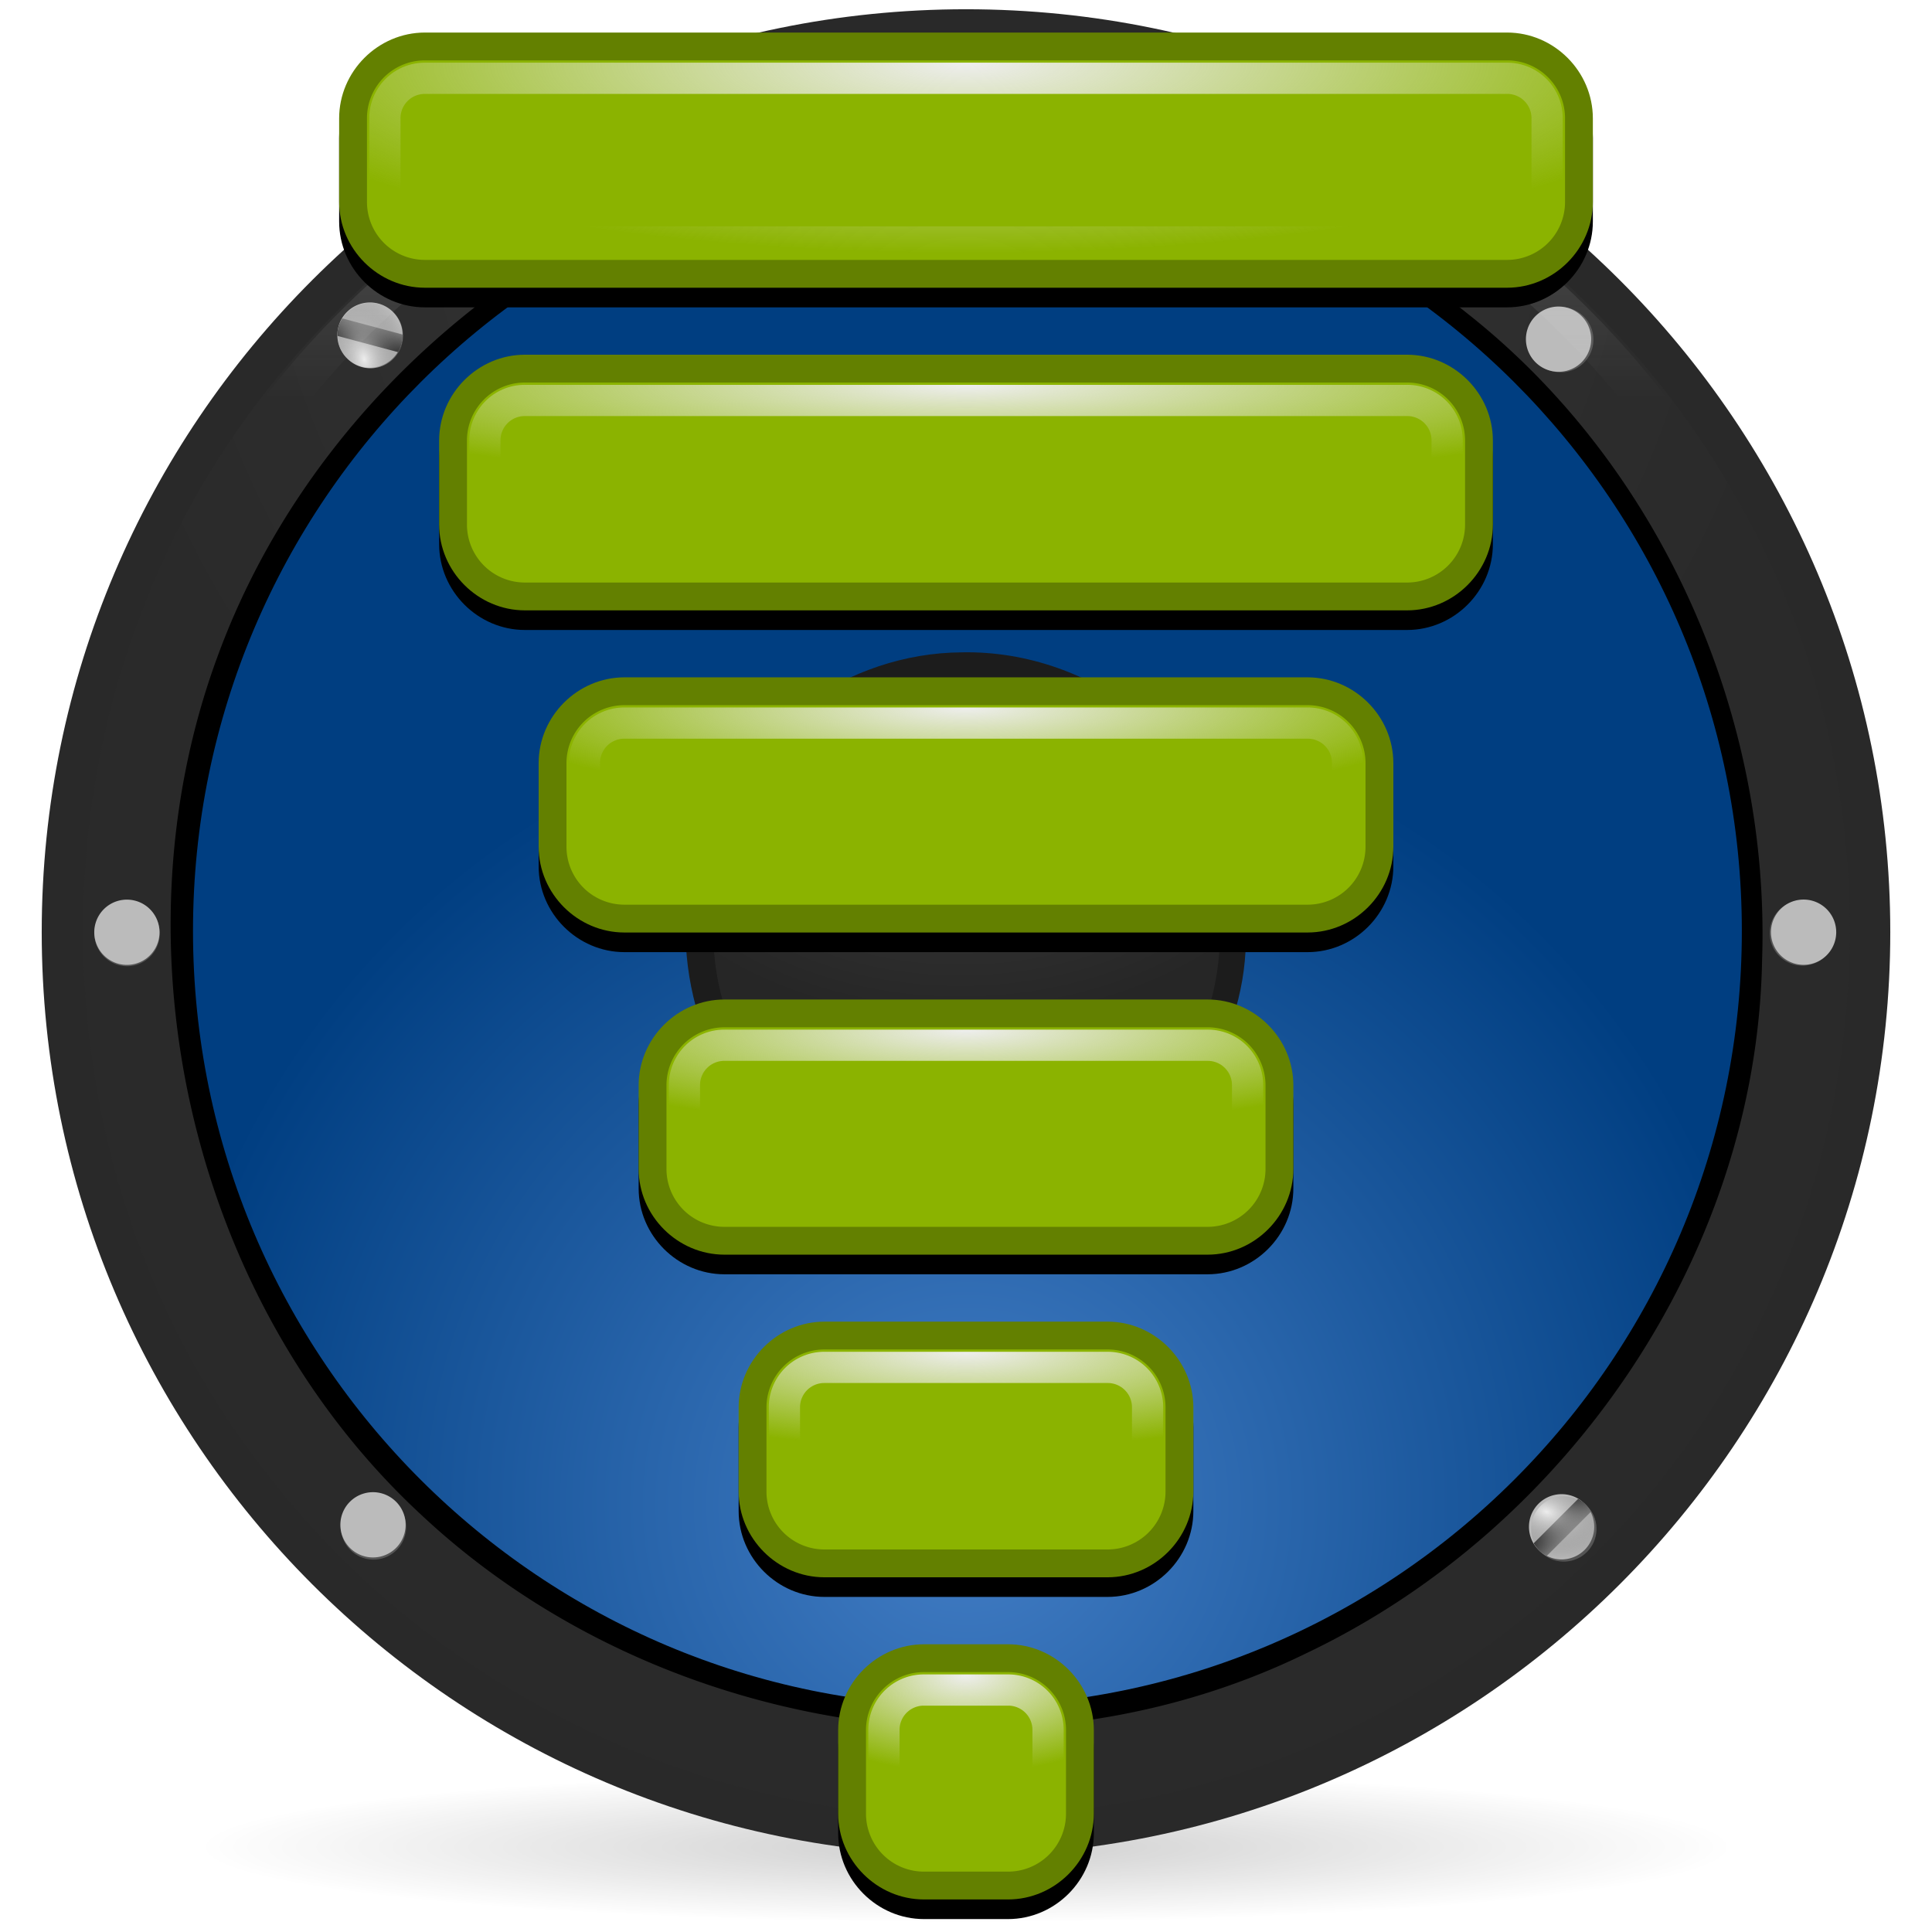 <svg xmlns="http://www.w3.org/2000/svg" xmlns:xlink="http://www.w3.org/1999/xlink" viewBox="0 0 128 128"><defs><radialGradient xlink:href="#b" id="k" gradientUnits="userSpaceOnUse" gradientTransform="matrix(1 0 0 1.064 0 -15.427)" cx="304.84" cy="366.23" r="175.79"/><radialGradient xlink:href="#g" id="A" cx="64" cy="110.92" r="6.473" gradientTransform="matrix(2.059 0 0 .998 -67.78 .283)" gradientUnits="userSpaceOnUse"/><radialGradient xlink:href="#g" id="z" cx="64" cy="82.965" r="13.07" gradientTransform="matrix(2.102 0 0 .495 -70.508 48.461)" gradientUnits="userSpaceOnUse"/><radialGradient xlink:href="#g" id="y" cx="64" cy="54.981" r="19.691" gradientTransform="matrix(1.592 0 0 .328 -37.874 50.187)" gradientUnits="userSpaceOnUse"/><radialGradient xlink:href="#g" id="x" cx="64" cy="27.01" r="26.316" gradientTransform="matrix(1.221 0 0 .245 -14.17 40.244)" gradientUnits="userSpaceOnUse"/><radialGradient xlink:href="#g" id="w" cx="64" cy="-.941" r="32.91" gradientTransform="matrix(1.417 0 0 .197 -26.66 25.681)" gradientUnits="userSpaceOnUse"/><radialGradient xlink:href="#g" id="v" cx="64" cy="-40.37" r="39.535" gradientTransform="matrix(1.269 0 0 .319 -17.2 17.045)" gradientUnits="userSpaceOnUse"/><radialGradient xlink:href="#h" id="t" gradientUnits="userSpaceOnUse" gradientTransform="matrix(1.513 0 0 1.001 -32.82 -.077)" cx="63.982" cy="40.39" r="16.573"/><radialGradient xlink:href="#f" id="q" gradientUnits="userSpaceOnUse" gradientTransform="matrix(-1.265 .632 -1 -2 61.283 314.045)" cx="12.904" cy="84.71" r="6.5"/><radialGradient xlink:href="#d" id="n" gradientUnits="userSpaceOnUse" gradientTransform="matrix(1.458 -.035 .024 1 -30.648 2.226)" cx="64.06" cy="51.1" r="16.86"/><radialGradient xlink:href="#c" id="m" gradientUnits="userSpaceOnUse" gradientTransform="matrix(1 0 0 1.002 -.014 -.182)" cx="62.65" cy="11.05" r="58.764"/><radialGradient xlink:href="#a" id="i" gradientUnits="userSpaceOnUse" gradientTransform="matrix(1 0 0 .098 0 111.241)" cx="63.04" cy="123.38" r="51.27"/><linearGradient id="f"><stop stop-color="#fff" stop-opacity=".732"/><stop offset="1" stop-color="#323232" stop-opacity="0"/></linearGradient><linearGradient id="g"><stop stop-color="#eee"/><stop offset="1" stop-color="#eee" stop-opacity="0"/></linearGradient><linearGradient id="h"><stop stop-color="#eee" stop-opacity=".457"/><stop offset="1" stop-color="#eee" stop-opacity="0"/></linearGradient><linearGradient id="d"><stop stop-color="#3e3e3e"/><stop offset="1" stop-color="#262626"/></linearGradient><linearGradient xlink:href="#e" id="p" gradientUnits="userSpaceOnUse" gradientTransform="matrix(.334 0 0 .334 70.668 122.459)" x1="9.701" y1="28.5" x2="9.785" y2="24.875"/><linearGradient id="e"><stop stop-color="#797979"/><stop offset="1" stop-color="#2d2d2d"/></linearGradient><linearGradient xlink:href="#g" id="s" gradientUnits="userSpaceOnUse" y1="3.316" x2="0" y2="26.449"/><linearGradient id="a"><stop/><stop offset="1" stop-opacity="0"/></linearGradient><linearGradient id="c"><stop stop-color="#353535"/><stop offset="1" stop-color="#2a2a2a"/></linearGradient><linearGradient id="b"><stop stop-color="#437ec6"/><stop offset="1" stop-color="#003e81"/></linearGradient><filter id="l"><feGaussianBlur stdDeviation="8.75"/></filter><filter id="u"><feGaussianBlur stdDeviation="2.067"/></filter><filter id="o"><feGaussianBlur stdDeviation=".466"/></filter><filter id="r"><feGaussianBlur stdDeviation=".425"/></filter><filter id="j" x="-.013" width="1.026" y="-.134" height="1.268"><feGaussianBlur stdDeviation=".563"/></filter></defs><path transform="matrix(.996 0 0 .996 1.239 -.46)" d="M114.318 123.377a51.275 5.043 0 11-102.55 0 51.275 5.043 0 11102.55 0z" opacity=".438" fill="url(#i)" filter="url(#j)"/><path d="M63.219 3.171C39.856 3.153 17.473 18.774 9.335 40.645c-7.124 18.502-4.244 40.71 7.956 56.438 12.478 16.613 34.228 25.833 54.863 22.652 19.29-2.663 36.861-15.5 44.907-33.287 7.76-16.653 7.288-37.05-1.859-53.087-9.075-16.394-26.311-28.144-45.048-29.875a57.702 57.702 0 00-6.935-.315z" fill="#00316e"/><path d="M64 .613C30.161.613 2.764 28.065 2.764 61.757c0 33.692 27.397 61.154 61.236 61.154s61.236-27.462 61.236-61.154C125.236 28.065 97.839.613 64 .613z" fill="#292929"/><path transform="matrix(.307 0 0 .288 -29.493 -8.1)" d="M480.636 242.293a175.794 186.987 0 11-351.589 0 175.794 186.987 0 11351.589 0z" fill="url(#k)"/><path d="M304.844 54.281c-97.637 0-176.813 84.255-176.813 188 0 103.746 79.176 188.031 176.813 188.031 97.637 0 176.812-84.285 176.812-188.03 0-103.746-79.176-188-176.812-188z" transform="matrix(.307 0 0 .288 -29.493 -8.1)" fill="none" filter="url(#l)" stroke="#000" stroke-linejoin="bevel" stroke-linecap="round" stroke-width="19.374"/><path d="M63.215 3.1C39.748 3.082 17.265 18.773 9.09 40.742c-7.157 18.585-4.263 40.893 7.992 56.691 12.534 16.688 34.38 25.946 55.108 22.75 19.376-2.675 37.027-15.566 45.109-33.433 7.794-16.727 7.32-37.215-1.867-53.325-9.116-16.467-26.43-28.27-45.25-30.008a57.961 57.961 0 00-6.967-.317zm1.109 5.792c11.921.04 23.714 4.399 32.966 11.85C110.177 30.9 117.487 47.437 116.924 63.8c-.357 19.442-12.804 37.722-30.259 46.058-19.125 9.383-43.596 5.268-59.033-9.275-15.155-14.11-20.605-37.571-13.458-56.975 7.313-20.028 27.586-34.59 49-34.708.384-.008.765-.01 1.15-.008z" fill="url(#m)" transform="matrix(.996 0 0 .996 .286 .086)"/><path d="M63.72 43.22c-7.538.04-14.632 5.093-17.205 12.132-2.515 6.82-.606 15.01 4.729 19.973 5.428 5.109 13.953 6.537 20.688 3.236 6.13-2.925 10.483-9.303 10.61-16.147.197-5.74-2.371-11.485-6.907-15.057-3.348-2.693-7.587-4.225-11.916-4.138z" fill="#1c1c1c"/><path d="M63.354 45.11c-8.92.186-16.843 8.494-16.175 17.474.234 7.363 5.65 14.211 12.917 15.742 7.008 1.8 14.882-1.534 18.45-7.833 3.956-6.512 2.74-15.521-2.875-20.709-3.257-3.093-7.803-4.885-12.317-4.675z" fill="url(#n)" transform="matrix(.996 0 0 .996 .286 .086)"/><path transform="matrix(.333 0 0 .333 28.113 60.167)" d="M107.921 166.033a6.5 6.5 0 100 13 6.5 6.5 0 000-13z" fill="#555" filter="url(#o)"/><path d="M63.998 115.378a2.161 2.161 0 100 4.323 2.161 2.161 0 000-4.323z" fill="#bbb"/><path d="M72.693 130.768a2.177 2.177 0 00-.083.605c0 .21.027.413.083.605h4.165c.055-.192.094-.395.094-.605 0-.21-.039-.414-.094-.605h-4.165z" fill="url(#p)" transform="matrix(.996 0 0 .996 -10.444 -13.247)"/><path transform="matrix(.333 0 0 .333 77.214 65.125)" d="M-39.746 151.121a6.5 6.5 0 100 13 6.5 6.5 0 000-13z" fill="url(#q)" filter="url(#r)"/><g><path d="M107.921 166.033a6.5 6.5 0 100 13 6.5 6.5 0 000-13z" transform="matrix(0 .333 -.333 0 176.865 25.875)" fill="#555" filter="url(#o)"/><path d="M121.654 61.76a2.161 2.161 0 10-4.323 0 2.161 2.161 0 004.323 0z" fill="#bbb"/><path d="M72.693 130.768a2.177 2.177 0 00-.083.605c0 .21.027.413.083.605h4.165c.055-.192.094-.395.094-.605 0-.21-.039-.414-.094-.605h-4.165z" fill="url(#p)" transform="matrix(0 .996 -.996 0 250.279 -12.682)"/><path d="M-39.746 151.121a6.5 6.5 0 100 13 6.5 6.5 0 000-13z" transform="matrix(0 .333 -.333 0 171.906 74.976)" fill="url(#q)" filter="url(#r)"/></g><g><path transform="scale(-.333) rotate(60 122.472 -182.72)" d="M107.921 166.033a6.5 6.5 0 100 13 6.5 6.5 0 000-13z" fill="#555" filter="url(#o)"/><path d="M62.13 6.967a2.161 2.161 0 103.743-2.161 2.161 2.161 0 00-3.744 2.161z" fill="#bbb"/><path d="M72.693 130.768a2.177 2.177 0 00-.083.605c0 .21.027.413.083.605h4.165c.055-.192.094-.395.094-.605 0-.21-.039-.414-.094-.605h-4.165z" fill="url(#p)" transform="scale(-.996) rotate(60 124.137 -57.703)"/><path transform="scale(-.333) rotate(60 35.729 -62.3)" d="M-39.746 151.121a6.5 6.5 0 100 13 6.5 6.5 0 000-13z" fill="url(#q)" filter="url(#r)"/></g><g><path d="M107.921 166.033a6.5 6.5 0 100 13 6.5 6.5 0 000-13z" transform="scale(.333) rotate(-60 78.035 250.697)" fill="#555" filter="url(#o)"/><path d="M6.535 60.684a2.161 2.161 0 103.744 2.161 2.161 2.161 0 00-3.744-2.161z" fill="#bbb"/><path d="M72.693 130.768a2.177 2.177 0 00-.083.605c0 .21.027.413.083.605h4.165c.055-.192.094-.395.094-.605 0-.21-.039-.414-.094-.605h-4.165z" fill="url(#p)" transform="scale(.996) rotate(-60 -18.433 154.151)"/><path d="M-39.746 151.121a6.5 6.5 0 100 13 6.5 6.5 0 000-13z" transform="scale(.333) rotate(-60 17.118 115.365)" fill="url(#q)" filter="url(#r)"/></g><g><path d="M107.921 166.033a6.5 6.5 0 100 13 6.5 6.5 0 000-13z" transform="scale(.333) rotate(-45 368.447 -6.936)" fill="#555" filter="url(#o)"/><path d="M101.931 99.626a2.161 2.161 0 103.057 3.056 2.161 2.161 0 00-3.057-3.056z" fill="#bbb"/><path d="M72.693 130.768a2.177 2.177 0 00-.083.605c0 .21.027.413.083.605h4.165c.055-.192.094-.395.094-.605 0-.21-.039-.414-.094-.605h-4.165z" fill="url(#p)" transform="scale(.996) rotate(-45 53.42 81.306)"/><path d="M-39.746 151.121a6.5 6.5 0 100 13 6.5 6.5 0 000-13z" transform="scale(.333) rotate(-45 312.617 -192.633)" fill="url(#q)" filter="url(#r)"/><g><path transform="scale(.333) rotate(45 335.911 364.62)" d="M107.921 166.033a6.5 6.5 0 100 13 6.5 6.5 0 000-13z" fill="#555" filter="url(#o)"/><path d="M104.786 20.943a2.161 2.161 0 10-3.057 3.056 2.161 2.161 0 003.057-3.056z" fill="#bbb"/><path d="M72.693 130.768a2.177 2.177 0 00-.083.605c0 .21.027.413.083.605h4.165c.055-.192.094-.395.094-.605 0-.21-.039-.414-.094-.605h-4.165z" fill="url(#p)" transform="scale(.996) rotate(45 220.583 111.912)"/><path transform="scale(.333) rotate(45 244.082 535.405)" d="M-39.746 151.121a6.5 6.5 0 100 13 6.5 6.5 0 000-13z" fill="url(#q)" filter="url(#r)"/></g><g><path d="M107.921 166.033a6.5 6.5 0 100 13 6.5 6.5 0 000-13z" transform="scale(-.333) rotate(15 925.913 -636.905)" fill="#555" filter="url(#o)"/><path d="M23.952 24.288a2.161 2.161 0 101.119-4.175 2.161 2.161 0 00-1.119 4.175z" fill="#bbb"/><path d="M72.693 130.768a2.177 2.177 0 00-.083.605c0 .21.027.413.083.605h4.165c.055-.192.094-.395.094-.605 0-.21-.039-.414-.094-.605h-4.165z" fill="url(#p)" transform="scale(-.996) rotate(15 608.709 -322.962)"/><path d="M-39.746 151.121a6.5 6.5 0 100 13 6.5 6.5 0 000-13z" transform="scale(-.333) rotate(15 795.452 -83.57)" fill="url(#q)" filter="url(#r)"/></g><g><path transform="scale(-.333) rotate(75 327.184 -184.376)" d="M107.921 166.033a6.5 6.5 0 100 13 6.5 6.5 0 000-13z" fill="#555" filter="url(#o)"/><path d="M22.624 101.583a2.161 2.161 0 104.176-1.12 2.161 2.161 0 00-4.176 1.12z" fill="#bbb"/><path d="M72.693 130.768a2.177 2.177 0 00-.083.605c0 .21.027.413.083.605h4.165c.055-.192.094-.395.094-.605 0-.21-.039-.414-.094-.605h-4.165z" fill="url(#p)" transform="scale(-.996) rotate(75 176.704 -49.951)"/><path transform="scale(-.333) rotate(75 243.638 -95.615)" d="M-39.746 151.121a6.5 6.5 0 100 13 6.5 6.5 0 000-13z" fill="url(#q)" filter="url(#r)"/></g></g><path d="M62.531 4.563c-19.56.29-38.54 11.705-48.218 28.593C4.145 50.4 4.05 73.265 14.155 90.531h.031c9.343 16.542 27.443 27.892 46.47 28.844h.03c17.994 1.15 36.32-6.892 47.657-20.875 11.67-14.026 15.959-33.926 11.062-51.594v-.031c-5.1-19.078-20.784-34.98-39.875-40.156a57.309 57.309 0 00-17-2.157z" transform="matrix(.996 0 0 .996 .27 .024)" opacity=".291" fill="none" stroke="url(#s)" stroke-linejoin="bevel" stroke-linecap="round" stroke-width="2.461"/><path d="M63.375 46.563c-8.058.168-15.383 7.878-14.781 15.968v.063C48.807 69.29 53.805 75.616 60.375 77h.063c6.35 1.63 13.64-1.447 16.874-7.156v-.063c3.59-5.906 2.465-14.203-2.624-18.906-2.98-2.83-7.19-4.504-11.282-4.313h-.031z" transform="matrix(.996 0 0 .996 .285 .038)" fill="none" stroke="url(#t)" stroke-linejoin="bevel" stroke-linecap="round" stroke-width="2.3"/><g><path d="M28.156 3.457c-3.113 0-5.687 2.574-5.687 5.687v5.531c0 3.114 2.574 5.688 5.687 5.688h71.688c3.113 0 5.687-2.574 5.687-5.688V9.144c0-3.113-2.574-5.688-5.687-5.688H28.156z" filter="url(#u)"/><path d="M28.156 2.156c-3.113 0-5.687 2.574-5.687 5.688v5.531c0 3.113 2.574 5.688 5.687 5.688h71.688c3.113 0 5.687-2.575 5.687-5.688V7.844c0-3.114-2.574-5.688-5.687-5.688H28.156z" fill="#638000"/><path d="M28.156 4a3.838 3.838 0 00-3.843 3.844v5.531a3.838 3.838 0 003.843 3.844h71.688a3.838 3.838 0 003.844-3.844V7.844A3.838 3.838 0 0099.844 4H28.156z" fill="#8bb300"/><path d="M28.156 5.188A2.64 2.64 0 0025.5 7.844v5.531a2.64 2.64 0 002.656 2.656h71.688a2.64 2.64 0 002.656-2.656V7.844a2.64 2.64 0 00-2.656-2.657H28.156z" fill="none" stroke="url(#v)" stroke-linejoin="round" stroke-linecap="round" stroke-width="2.07"/></g><g><path d="M34.781 24.8c-3.113 0-5.687 2.574-5.687 5.688v5.562c0 3.114 2.574 5.688 5.687 5.688H93.22c3.113 0 5.687-2.574 5.687-5.688v-5.562c0-3.114-2.574-5.688-5.687-5.688H34.78z" filter="url(#u)"/><path d="M34.781 23.5c-3.113 0-5.687 2.574-5.687 5.688v5.562c0 3.113 2.574 5.687 5.687 5.688H93.22c3.113 0 5.687-2.575 5.687-5.688v-5.563c0-3.113-2.574-5.687-5.687-5.687H34.78z" fill="#638000"/><path d="M34.781 25.344a3.838 3.838 0 00-3.843 3.843v5.563a3.838 3.838 0 003.843 3.844H93.22a3.838 3.838 0 003.844-3.844v-5.563a3.838 3.838 0 00-3.844-3.843H34.78z" fill="#8bb300"/><path d="M34.781 26.531a2.64 2.64 0 00-2.656 2.657v5.562a2.64 2.64 0 002.656 2.656H93.22a2.64 2.64 0 002.656-2.656v-5.563a2.64 2.64 0 00-2.656-2.656H34.78z" fill="none" stroke="url(#w)" stroke-linejoin="round" stroke-linecap="round" stroke-width="2.07"/></g><g><path d="M41.375 46.175c-3.113 0-5.688 2.574-5.688 5.688v5.531c0 3.113 2.575 5.687 5.688 5.688h45.25c3.113 0 5.687-2.575 5.688-5.688v-5.531c0-3.114-2.575-5.688-5.688-5.688h-45.25z" filter="url(#u)"/><path d="M41.375 44.875c-3.113 0-5.688 2.574-5.688 5.688v5.53c0 3.114 2.575 5.688 5.688 5.688h45.25c3.113 0 5.687-2.574 5.688-5.687v-5.532c0-3.113-2.575-5.687-5.688-5.687h-45.25z" fill="#638000"/><path d="M41.375 46.719a3.838 3.838 0 00-3.844 3.843v5.532a3.838 3.838 0 003.844 3.843h45.25a3.838 3.838 0 003.844-3.843v-5.532a3.838 3.838 0 00-3.844-3.843h-45.25z" fill="#8bb300"/><path d="M41.375 47.906a2.64 2.64 0 00-2.656 2.657v5.53a2.64 2.64 0 002.656 2.657h45.25a2.64 2.64 0 002.656-2.656v-5.532a2.64 2.64 0 00-2.656-2.656h-45.25z" fill="none" stroke="url(#x)" stroke-linejoin="round" stroke-linecap="round" stroke-width="2.07"/></g><g><path d="M48 67.519c-3.113 0-5.688 2.574-5.688 5.688v5.53c0 3.114 2.575 5.688 5.688 5.688h32c3.113 0 5.688-2.574 5.688-5.687v-5.531c0-3.114-2.575-5.688-5.688-5.688H48z" filter="url(#u)"/><path d="M48 66.219c-3.113 0-5.688 2.574-5.688 5.687v5.531c0 3.114 2.575 5.688 5.688 5.688h32c3.113 0 5.688-2.574 5.688-5.688v-5.53c0-3.114-2.575-5.688-5.688-5.688H48z" fill="#638000"/><path d="M48 68.062a3.838 3.838 0 00-3.844 3.844v5.531A3.838 3.838 0 0048 81.281h32a3.838 3.838 0 003.844-3.844v-5.53A3.838 3.838 0 0080 68.061H48z" fill="#8bb300"/><path d="M48 69.25a2.64 2.64 0 00-2.656 2.656v5.531A2.64 2.64 0 0048 80.094h32a2.64 2.64 0 002.656-2.656v-5.532A2.64 2.64 0 0080 69.25H48z" fill="none" stroke="url(#y)" stroke-linejoin="round" stroke-linecap="round" stroke-width="2.07"/></g><g><path d="M54.625 88.863c-3.113 0-5.688 2.574-5.688 5.687v5.563c0 3.113 2.575 5.687 5.688 5.687h18.75c3.113 0 5.687-2.574 5.688-5.687V94.55c0-3.113-2.575-5.687-5.688-5.687h-18.75z" filter="url(#u)"/><path d="M54.625 87.563c-3.113 0-5.688 2.574-5.688 5.687v5.563c0 3.113 2.575 5.687 5.688 5.687h18.75c3.113 0 5.687-2.574 5.688-5.688V93.25c0-3.113-2.575-5.688-5.688-5.688h-18.75z" fill="#638000"/><path d="M54.625 89.406a3.838 3.838 0 00-3.844 3.844v5.563a3.838 3.838 0 003.844 3.843h18.75a3.838 3.838 0 003.844-3.843V93.25a3.838 3.838 0 00-3.844-3.844h-18.75z" fill="#8bb300"/><path d="M54.625 90.594a2.64 2.64 0 00-2.656 2.656v5.563a2.64 2.64 0 002.656 2.656h18.75a2.64 2.64 0 002.656-2.656V93.25a2.64 2.64 0 00-2.656-2.656h-18.75z" fill="none" stroke="url(#z)" stroke-linejoin="round" stroke-linecap="round" stroke-width="2.07"/></g><g><path d="M61.219 110.238c-3.114 0-5.688 2.574-5.688 5.687v5.532c0 3.113 2.574 5.687 5.688 5.687h5.562c3.114 0 5.688-2.574 5.688-5.688v-5.53c0-3.114-2.574-5.688-5.688-5.688H61.22z" filter="url(#u)"/><path d="M61.219 108.938c-3.114 0-5.688 2.574-5.688 5.687v5.531c0 3.114 2.574 5.688 5.688 5.688h5.562c3.114 0 5.688-2.574 5.688-5.688v-5.531c0-3.113-2.574-5.688-5.688-5.688H61.22z" fill="#638000"/><path d="M61.219 110.781a3.838 3.838 0 00-3.844 3.844v5.531A3.838 3.838 0 0061.219 124h5.562a3.838 3.838 0 003.844-3.844v-5.531a3.838 3.838 0 00-3.844-3.844H61.22z" fill="#8bb300"/><path d="M61.219 111.969a2.64 2.64 0 00-2.657 2.656v5.531a2.64 2.64 0 002.657 2.656h5.562a2.64 2.64 0 002.656-2.656v-5.531a2.64 2.64 0 00-2.656-2.656H61.22z" fill="none" stroke="url(#A)" stroke-linejoin="round" stroke-linecap="round" stroke-width="2.07"/></g></svg>
